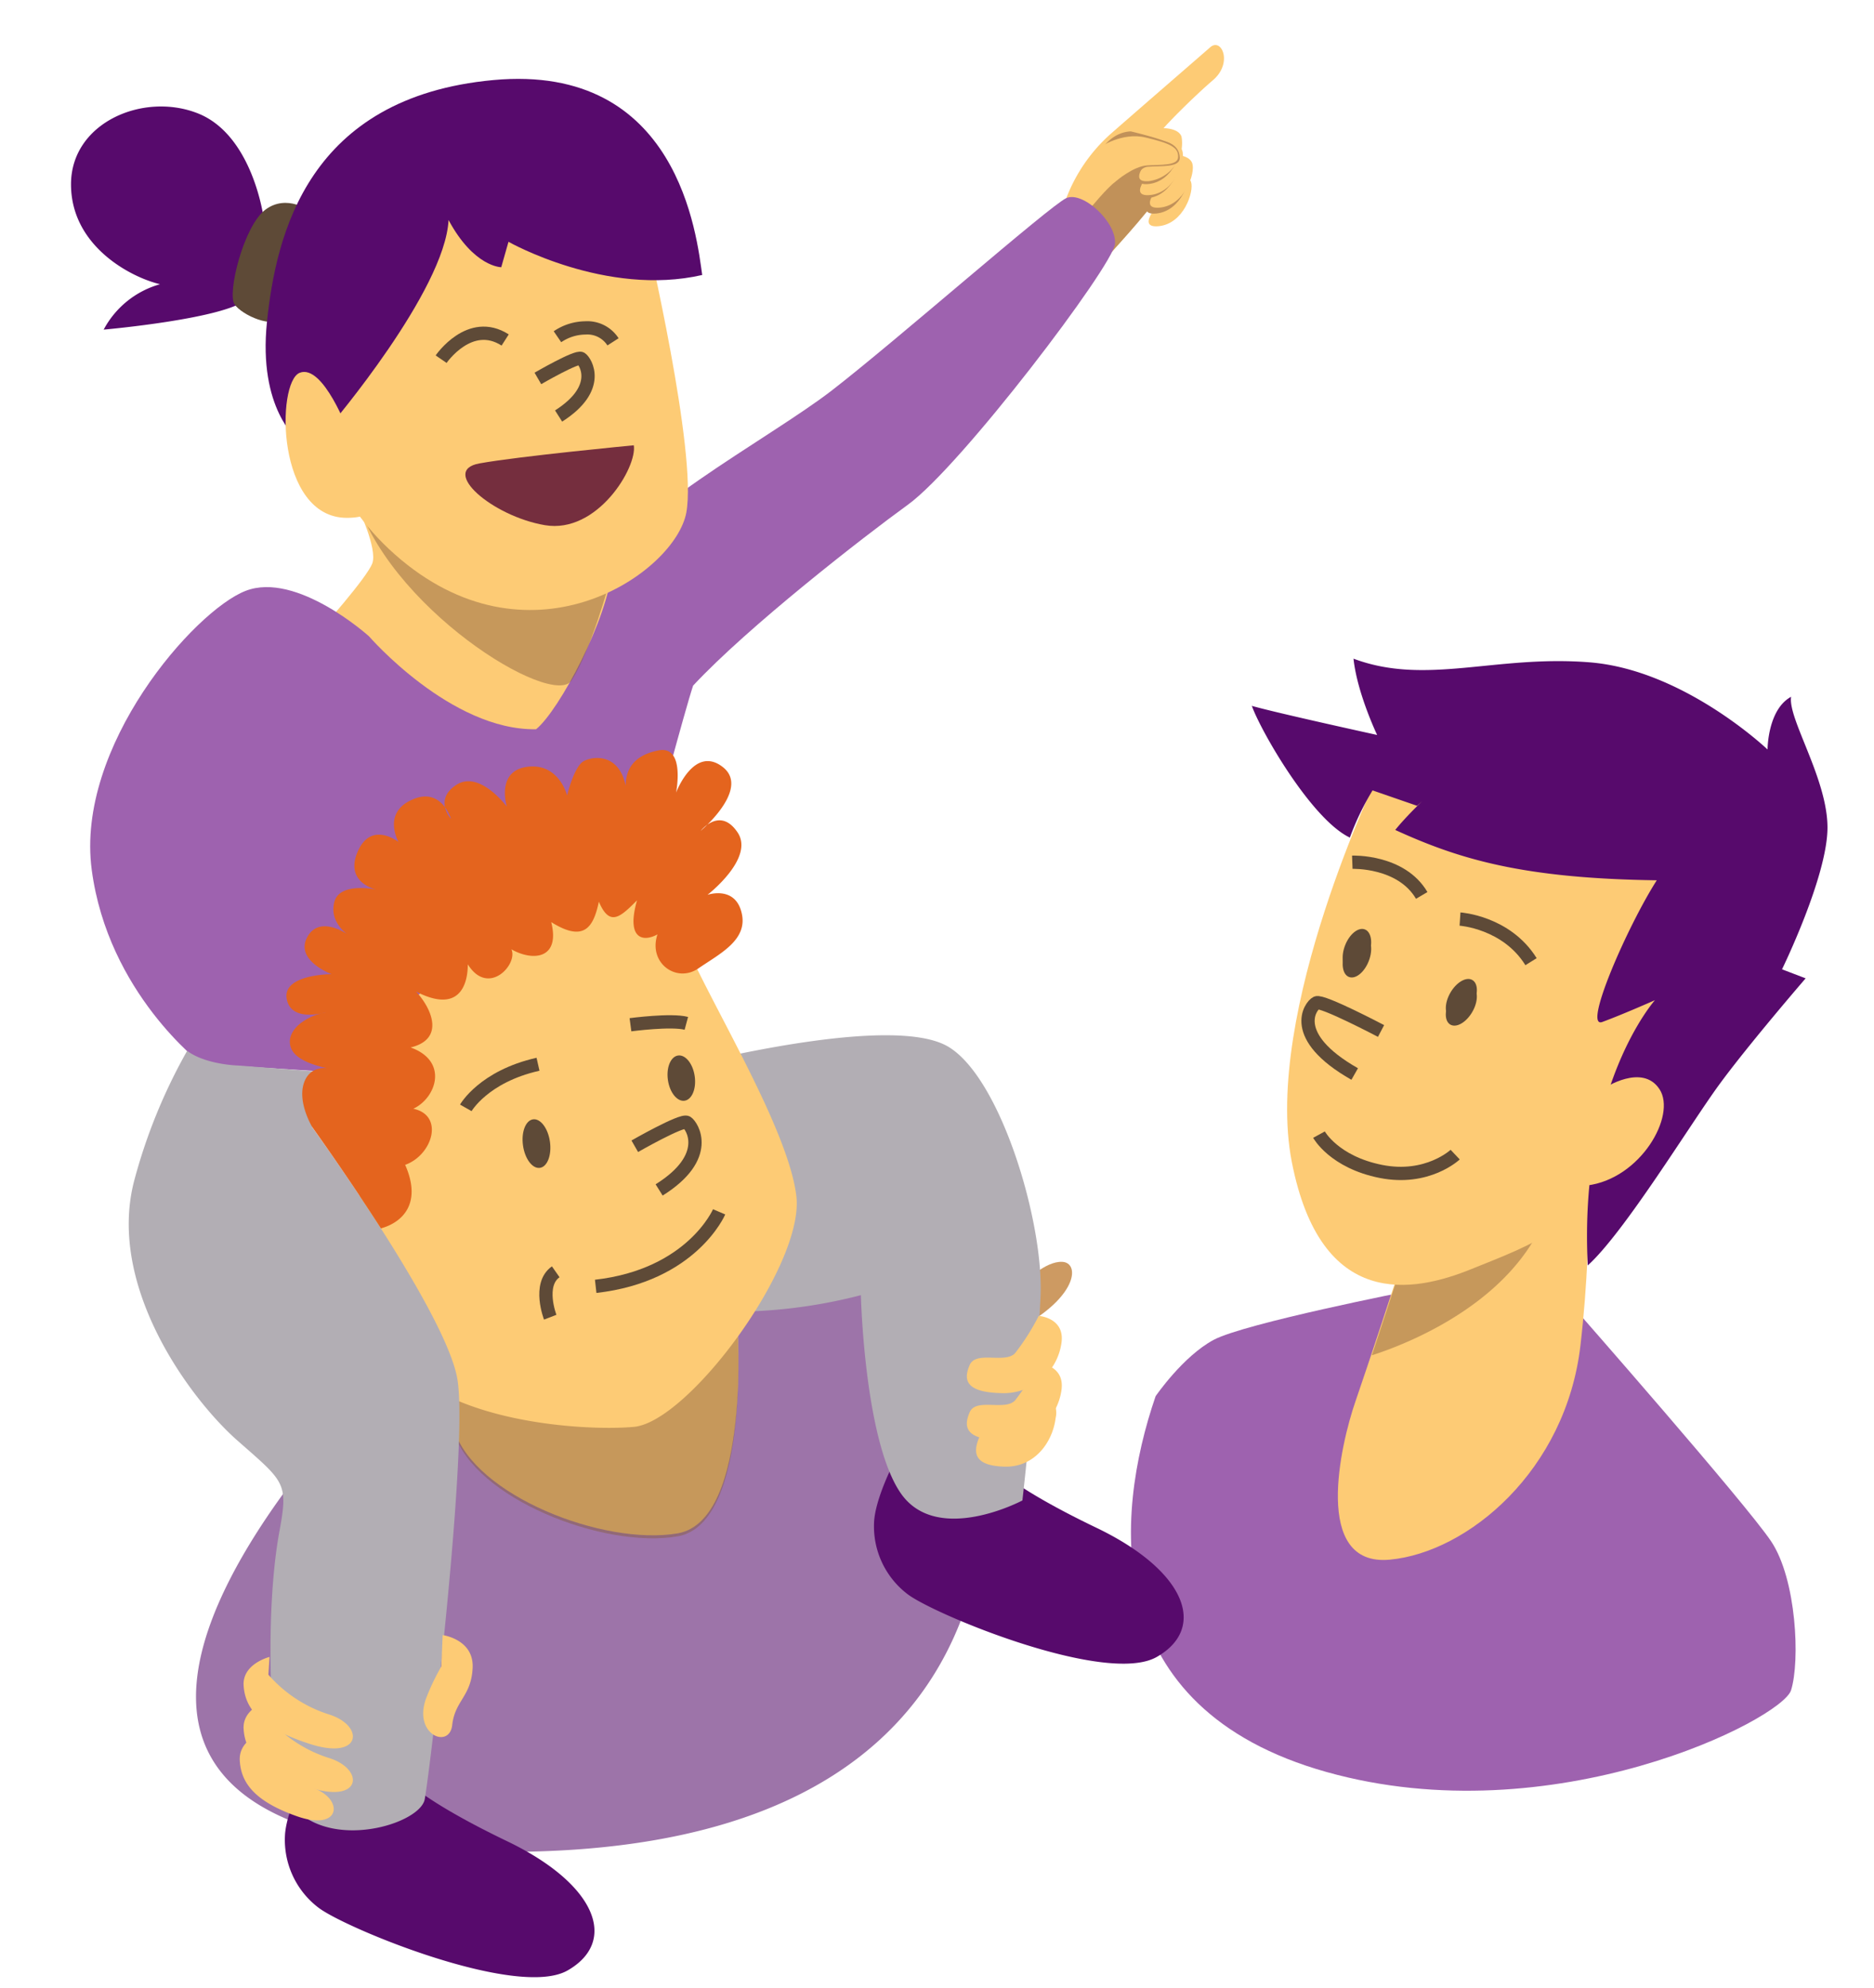 <?xml version="1.0" encoding="UTF-8"?> <svg xmlns="http://www.w3.org/2000/svg" id="Calque_1" data-name="Calque 1" viewBox="0 0 282.38 299.49"><defs><style>.cls-1,.cls-13{fill:#fdcb75;}.cls-2{fill:#c19159;}.cls-3{fill:#570a6c;}.cls-4{fill:#5e4a37;}.cls-5{fill:#9e62af;}.cls-6{fill:#855b3e;opacity:0.46;}.cls-7{fill:none;}.cls-13,.cls-7{stroke:#5e4a37;stroke-miterlimit:10;stroke-width:2px;}.cls-8{fill:#9d74a9;}.cls-9{fill:#cd9a62;}.cls-10{fill:#b2aeb4;}.cls-11{fill:#e4641e;}.cls-12{fill:#752e3e;}</style></defs><path class="cls-1" d="M160.66,29.89A24.78,24.78,0,0,1,167.55,20c5.15-4.51,13.1-11.38,14.81-12.88s3.44,2.36.43,4.94-7.73,7.3-8.37,8.37,2.58,4.51,1.07,7.51-9,11.16-9,11.16Z"></path><path class="cls-2" d="M166.59,38.94s6.5-6.95,8.08-9.57c1-1.65.45-3.52,1.45-3.91,2.6-1-5.92-1.33-5.92-1.33l-6.94,6.92Z"></path><path class="cls-1" d="M176.37,26.09s2.62-.12,3.1,1.31-1.08,6.31-4.89,6.67.84-4.29.84-4.29l-.24-2Z"></path><path class="cls-2" d="M176,24.18s2.62-.11,3.1,1.31-1.07,6.32-4.88,6.67.83-4.28.83-4.28l-.24-2Z"></path><path class="cls-1" d="M176.56,23.3s2.62-.12,3.1,1.31-1.08,6.31-4.89,6.66.84-4.28.84-4.28l-.24-2Z"></path><path class="cls-2" d="M174.45,20.89s2.62-.12,3.1,1.31-1.07,6.31-4.88,6.67.83-4.29.83-4.29l-.24-2Z"></path><path class="cls-2" d="M174.71,21.87s2.62-.12,3.09,1.31-1.07,6.32-4.88,6.67.84-4.28.84-4.28l-.24-2Z"></path><path class="cls-1" d="M175.07,21.4s2.62-.12,3.09,1.31-1.07,6.32-4.88,6.67.83-4.28.83-4.28l-.23-2Z"></path><path class="cls-2" d="M174.83,19.74s2.62-.11,3.09,1.31-1.07,6.32-4.88,6.67.84-4.28.84-4.28l-.24-2Z"></path><path class="cls-1" d="M174.94,19.3s2.65-.13,3.1,1.31a5.77,5.77,0,0,1-4.89,6.67c-3.81.36.84-4.29.84-4.29l-.24-2Z"></path><path class="cls-2" d="M171.26,26.69s.49-1.47,1.67-1.57c2.07-.18,4.92.17,4.84-1.41-.23-4.77-10.72-1.72-10.72-1.72Z"></path><path class="cls-2" d="M170.39,19.79s5.14,1.21,6.05,1.93a1.33,1.33,0,0,1,.6,1.49l-6.91-.67-4.67.79S167.05,19.94,170.39,19.79Z"></path><path class="cls-1" d="M165.73,22.19s3.33-2.34,6.9-1.48,5,1.43,4.89,3c-.1,1.26-2.54,1.08-4.64,1.2s-4.68,2.35-4.68,2.35c-1.49,1.11-3.36,3.49-5.31,5.71"></path><path class="cls-3" d="M39.7,32.68s-1.64-12.31-9.85-15.59S10.7,18.45,10.7,27.76s9,14,13.41,15.05a13.89,13.89,0,0,0-8.49,6.84S34.23,48,37.24,45,39.7,32.68,39.7,32.68Z"></path><path class="cls-4" d="M46.82,31.86s-3.56-2.74-6.84-.27-5.75,12.58-4.65,14.23,6,3.83,7.11,1.91S46.82,31.86,46.82,31.86Z"></path><path class="cls-5" d="M174.13,210.3s4.1-6,8.75-8.49,29.55-7.38,29.55-7.38l24.9,2.73s25.72,29.28,29.55,35,4.38,18.05,3,22.43-35.84,21.89-70,12.31S167.83,228.63,174.13,210.3Z"></path><path class="cls-1" d="M210.52,192.24s-4.11,12.58-6.29,18.88-6.57,24.9,5.19,23.8,26.54-13.41,28.73-32.29.55-31.46,2.74-38.3-26,17.78-26,17.78Z"></path><path class="cls-6" d="M234.63,173.46a13.5,13.5,0,0,0-.93-5.32c-7.74,5.49-19.18,15.48-19.18,15.48l-4.38,10.13s-1.66,5.08-3.43,10.39C212.42,202.32,235,193.81,234.63,173.46Z"></path><path class="cls-1" d="M207.78,116.45S190.27,152.56,194.65,175s18.33,19.7,27.09,16.14,18.06-6.56,23.53-19.42,9-43.51,9-43.51L222,115.35Z"></path><ellipse class="cls-4" cx="220.2" cy="151.46" rx="3.31" ry="1.91" transform="translate(-21.07 266.43) rotate(-60)"></ellipse><path class="cls-3" d="M221,114.62s-7.48,6.29-10.76,10.39c9.58,4.38,19.16,7.31,39.41,7.58-4.38,6.84-11.22,22.44-8.21,21.34s7.93-3.28,7.93-3.28-11.49,12.86-10.12,39.95c5.47-4.93,15.32-21.07,19.7-27.09s13.13-16.15,13.13-16.15L268.52,146s6.85-14,6.85-21.35-6-16.41-5.48-19.7c-3.55,1.92-3.55,7.94-3.55,7.94s-12.59-12-26.82-13.13-24.62,3.55-35.57-.55c.55,5.2,3.56,11.49,3.56,11.49s-15-3.28-18.88-4.38c1.37,3.83,9,17.1,14.77,19.84a40.62,40.62,0,0,1,3.42-7.11l6.71,2.32"></path><path class="cls-1" d="M241.71,163.92s5.75-3.83,8.35.14-2.88,13.54-10.95,14.5S241.71,163.92,241.71,163.92Z"></path><path class="cls-7" d="M198.75,170.9s2.26,4.13,9.31,5.54,11.21-2.53,11.21-2.53"></path><path class="cls-8" d="M65.8,196.92a68.78,68.78,0,0,1,13.28-7.55c35.85-15.32,59.65-.82,63.76,3.56s29.82,89.2-72.24,85.91c-89.43-2.87-4.92-79.62-4.92-79.62Z"></path><path class="cls-3" d="M45.78,267.81s-2.65,5.14-2.84,8.63a12.83,12.83,0,0,0,5,10.86c3.91,3.06,30,13.83,37.59,9.49s4.46-12.94-9.11-19.46-15.84-9.78-15.84-9.78Z"></path><path class="cls-3" d="M134.55,220.59s-2.64,5.14-2.84,8.63a12.83,12.83,0,0,0,5,10.86c3.92,3.06,30,13.83,37.6,9.49s4.46-12.95-9.11-19.46-15.84-9.78-15.84-9.78Z"></path><path class="cls-9" d="M154.33,193.21s3.15-3.29,5.74-3.15,2.33,4.93-5.47,9.44S154.33,193.21,154.33,193.21Z"></path><path class="cls-1" d="M111.1,199.22s2.19,29.83-9,31.74-30.65-5.74-33.66-15.59,6-24.63,6-24.63Z"></path><path class="cls-6" d="M111.1,199.67s2.19,29.82-9,31.74-30.65-5.75-33.66-15.6,6-24.62,6-24.62Z"></path><path class="cls-10" d="M105.08,160.1c3.83-.83,29.82-7.12,37.76-2.47s14.5,26.54,13.95,37.76S154.06,226,154.06,226s-12.86,6.84-18.34-1.1-6-29.82-6-29.82a77.52,77.52,0,0,1-21.89,2.46Z"></path><path class="cls-1" d="M53.91,76.37s3,6.29,2.19,8.48S48.17,95,48.17,95l28.45,18.88s17-7.38,16.69-9.3.28-20.79.28-20.79L62.67,81Z"></path><path class="cls-1" d="M103,141.4c3.18,8.25,15.8,28.38,17,38.79s-16.28,34-24.5,34.73-32-.93-37.32-13.31-6.82-46.87,3.42-56.6A93.93,93.93,0,0,1,84,129.68l21,2.72Z"></path><path class="cls-5" d="M30.38,160.23S16.28,149.58,13.82,131,29.29,92,37,89s18.6,6.84,18.6,6.84,12.32,14.22,25.18,14C84.28,107,91.67,93.06,92.22,85.67s23.5-19.44,33.07-26.82,32.9-27.87,35.37-29,7.63,3.61,7.35,6.89-23.19,33.5-31.23,39.3c-6.69,4.84-24.07,18.35-32.34,27.23-1.27,3.81-6.2,22.31-6.2,22.31l-40.5,27.91-4.38,8.21Z"></path><path class="cls-7" d="M70.19,166.87s2.67-4.72,10.88-6.57"></path><path class="cls-7" d="M95,154.35s6.16-.82,8.42-.21"></path><ellipse class="cls-4" cx="81.27" cy="172" rx="2.05" ry="3.69" transform="matrix(0.99, -0.14, 0.14, 0.99, -23.7, 13.35)"></ellipse><ellipse class="cls-4" cx="102.66" cy="162.39" rx="2.04" ry="3.44" transform="translate(-22.11 16.3) rotate(-8.2)"></ellipse><path class="cls-7" d="M108.36,182.53s-4.1,9.58-18.6,11.22"></path><path class="cls-7" d="M82.91,198.4s-1.91-4.92.83-6.84"></path><path class="cls-10" d="M28.2,158.28a82.94,82.94,0,0,0-8,19.64C16.1,193.79,28.69,210.75,35.8,217s7.66,6.3,6.3,13.68-1.92,19.43-.55,34.75S63.16,275.6,64,271s6.57-53.09,4.93-63.21-21.89-38-21.89-38l2.82-8.22-14-1.08S31,160.37,28.2,158.28Z"></path><path class="cls-1" d="M40.44,252.24a20.24,20.24,0,0,0,9,5.95c5.54,1.64,5.13,7-2.67,4.51s-9.85-5.54-10.06-8.82,3.9-4.31,3.9-4.31Z"></path><path class="cls-1" d="M40.44,258.8a20.16,20.16,0,0,0,9,5.95c5.54,1.64,5.13,7-2.67,4.52s-9.85-5.54-10.06-8.83,3.9-4.31,3.9-4.31Z"></path><path class="cls-1" d="M39.3,263.6a17.64,17.64,0,0,0,7.77,5.68c4.77,1.56,4.42,6.65-2.29,4.3s-8.48-5.28-8.65-8.41,3.35-4.11,3.35-4.11Z"></path><path class="cls-1" d="M66.7,246.28s4.72.62,4.52,4.93-2.67,4.92-3.08,8.62-6,1.43-3.9-4.11A34.7,34.7,0,0,1,66.5,251Z"></path><path class="cls-11" d="M111.74,137.45c-1-4.1-5.13-2.67-5.13-2.67s7.18-5.54,4.51-9.43c-1.69-2.49-3.47-1.89-4.54-1.13-.58.57-1,.92-1,.92a5.34,5.34,0,0,1,1-.92c1.9-1.88,5.59-6.21,2.29-8.72-4.31-3.29-7,3.89-7,3.89s1.44-7.18-2.67-6.36-4.92,3.29-4.92,5.34c-1-4.93-4.93-4.52-6.36-3.7s-2.47,5.13-2.47,5.13-1.23-4.92-6-4.3-3.08,6-3.08,6-4.1-5.54-7.59-3.29c-1.73,1.12-1.94,2.39-1.72,3.39a6.21,6.21,0,0,1,.9,1.74,4.13,4.13,0,0,1-.9-1.74c-.87-1.18-2.45-2.31-5-1.13-4.52,2-2,6.36-2,6.36s-4.11-3.28-6.16,1.44S56.74,134,56.74,134s-5.54-1.23-6.36,1.85c-.76,2.84,1.62,4.63,2,4.89l0,0,0,0c-.5-.34-4.38-2.82-6.1.45-1.85,3.49,3.69,5.54,3.69,5.54s-7.39,0-6.77,3.69c.48,2.89,3.85,2.51,5.29,2.21.4-.11.66-.16.66-.16s-.26.08-.66.16a8,8,0,0,0-3.07,1.4s-2.55,1.7-1.49,4,6.16,3,6.16,3-3.17-1-4.26,2,1.27,6.81,1.27,6.81,5,6.95,10.3,15.18c3.14-.86,6.26-3.67,3.65-9.57C65.16,174,67,168,62.28,167c3.49-1.64,5.34-7.18-.41-9.23,5.13-1.23,3.29-5.75.82-8.42,6.37,3.29,7.8-.82,7.8-4.1,3.08,4.93,7.6,0,6.57-2.26,3.28,1.85,7.39,1.44,6-4.1,4.93,3.08,6.36.82,7.18-3.08,1.64,3.9,3.29,2.26,5.75-.2-1.64,5.74.82,6.36,3.08,5.13-1.44,4.31,2.87,7.38,6.15,5.13S112.77,141.56,111.74,137.45Z"></path><ellipse class="cls-4" cx="204.47" cy="144.07" rx="3.31" ry="1.91" transform="translate(-4.06 282.2) rotate(-68.69)"></ellipse><path class="cls-6" d="M91.81,87.77S89,98.09,86.14,102.48,58,91.39,53.38,74.1,89.75,84.16,89.75,84.16Z"></path><path class="cls-1" d="M97.42,35.46s7.66,32.7,6,41.73-23,23.8-43,7.11S47.89,42.71,55.55,35.05,80.18,22.19,80.18,22.19Z"></path><path class="cls-3" d="M49.81,64.06S67.05,43.81,67.59,33.14c3.83,7.11,7.94,7.11,7.94,7.11l1.09-3.83s14.69,8.33,29.19,5c-.82-5.74-3.52-31.94-31.47-29.36S41.6,35.33,40.23,48.46s4.65,17.79,4.65,17.79Z"></path><path class="cls-12" d="M95.5,67.07S78.26,68.71,72.24,69.8s1.92,7.94,9.85,9.3S96.05,70.35,95.5,67.07Z"></path><path class="cls-1" d="M52.54,65.15s-3.83-10.4-7.38-9S41.6,78,52.27,78,52.54,65.15,52.54,65.15Z"></path><path class="cls-7" d="M66.47,54.1s4.32-6.31,9.65-2.89"></path><path class="cls-7" d="M84,50.72a7.6,7.6,0,0,1,4.2-1.33,4.59,4.59,0,0,1,4.17,2.1"></path><path class="cls-1" d="M156.52,198.2s4,.27,3.42,4.11a8.79,8.79,0,0,1-9.17,7.52c-5.33-.14-5.61-2.05-4.65-4.24s5.34-.14,6.84-1.78A34.94,34.94,0,0,0,156.52,198.2Z"></path><path class="cls-1" d="M156.52,205.32s4,.27,3.42,4.1a8.79,8.79,0,0,1-9.17,7.52c-5.33-.13-5.61-2.05-4.65-4.24s5.34-.13,6.84-1.78A35,35,0,0,0,156.52,205.32Z"></path><path class="cls-1" d="M156.19,209.56a3.25,3.25,0,0,1,2.88,4c-.46,3.74-3.22,7.48-7.71,7.35s-4.73-2-3.92-4.14,4.49-.14,5.76-1.74A35.22,35.22,0,0,0,156.19,209.56Z"></path><ellipse class="cls-4" cx="220.2" cy="150.47" rx="3.31" ry="1.91" transform="translate(-20.21 265.94) rotate(-60)"></ellipse><ellipse class="cls-4" cx="204.47" cy="143.08" rx="3.31" ry="1.91" transform="translate(-3.14 281.57) rotate(-68.69)"></ellipse><path class="cls-13" d="M81.05,57s5.87-3.41,6.51-3,3.26,4.43-3.39,8.66"></path><path class="cls-13" d="M95.65,172.65s7.09-4.06,7.85-3.59,3.86,5.14-4.18,10.17"></path><path class="cls-13" d="M208.1,155.29s-8.85-4.66-9.73-4.24-4.3,5,5.76,10.72"></path><path class="cls-7" d="M203.77,129.87s7.36-.28,10.46,5"></path><path class="cls-7" d="M220,138.43s7,.46,10.7,6.42"></path></svg> 